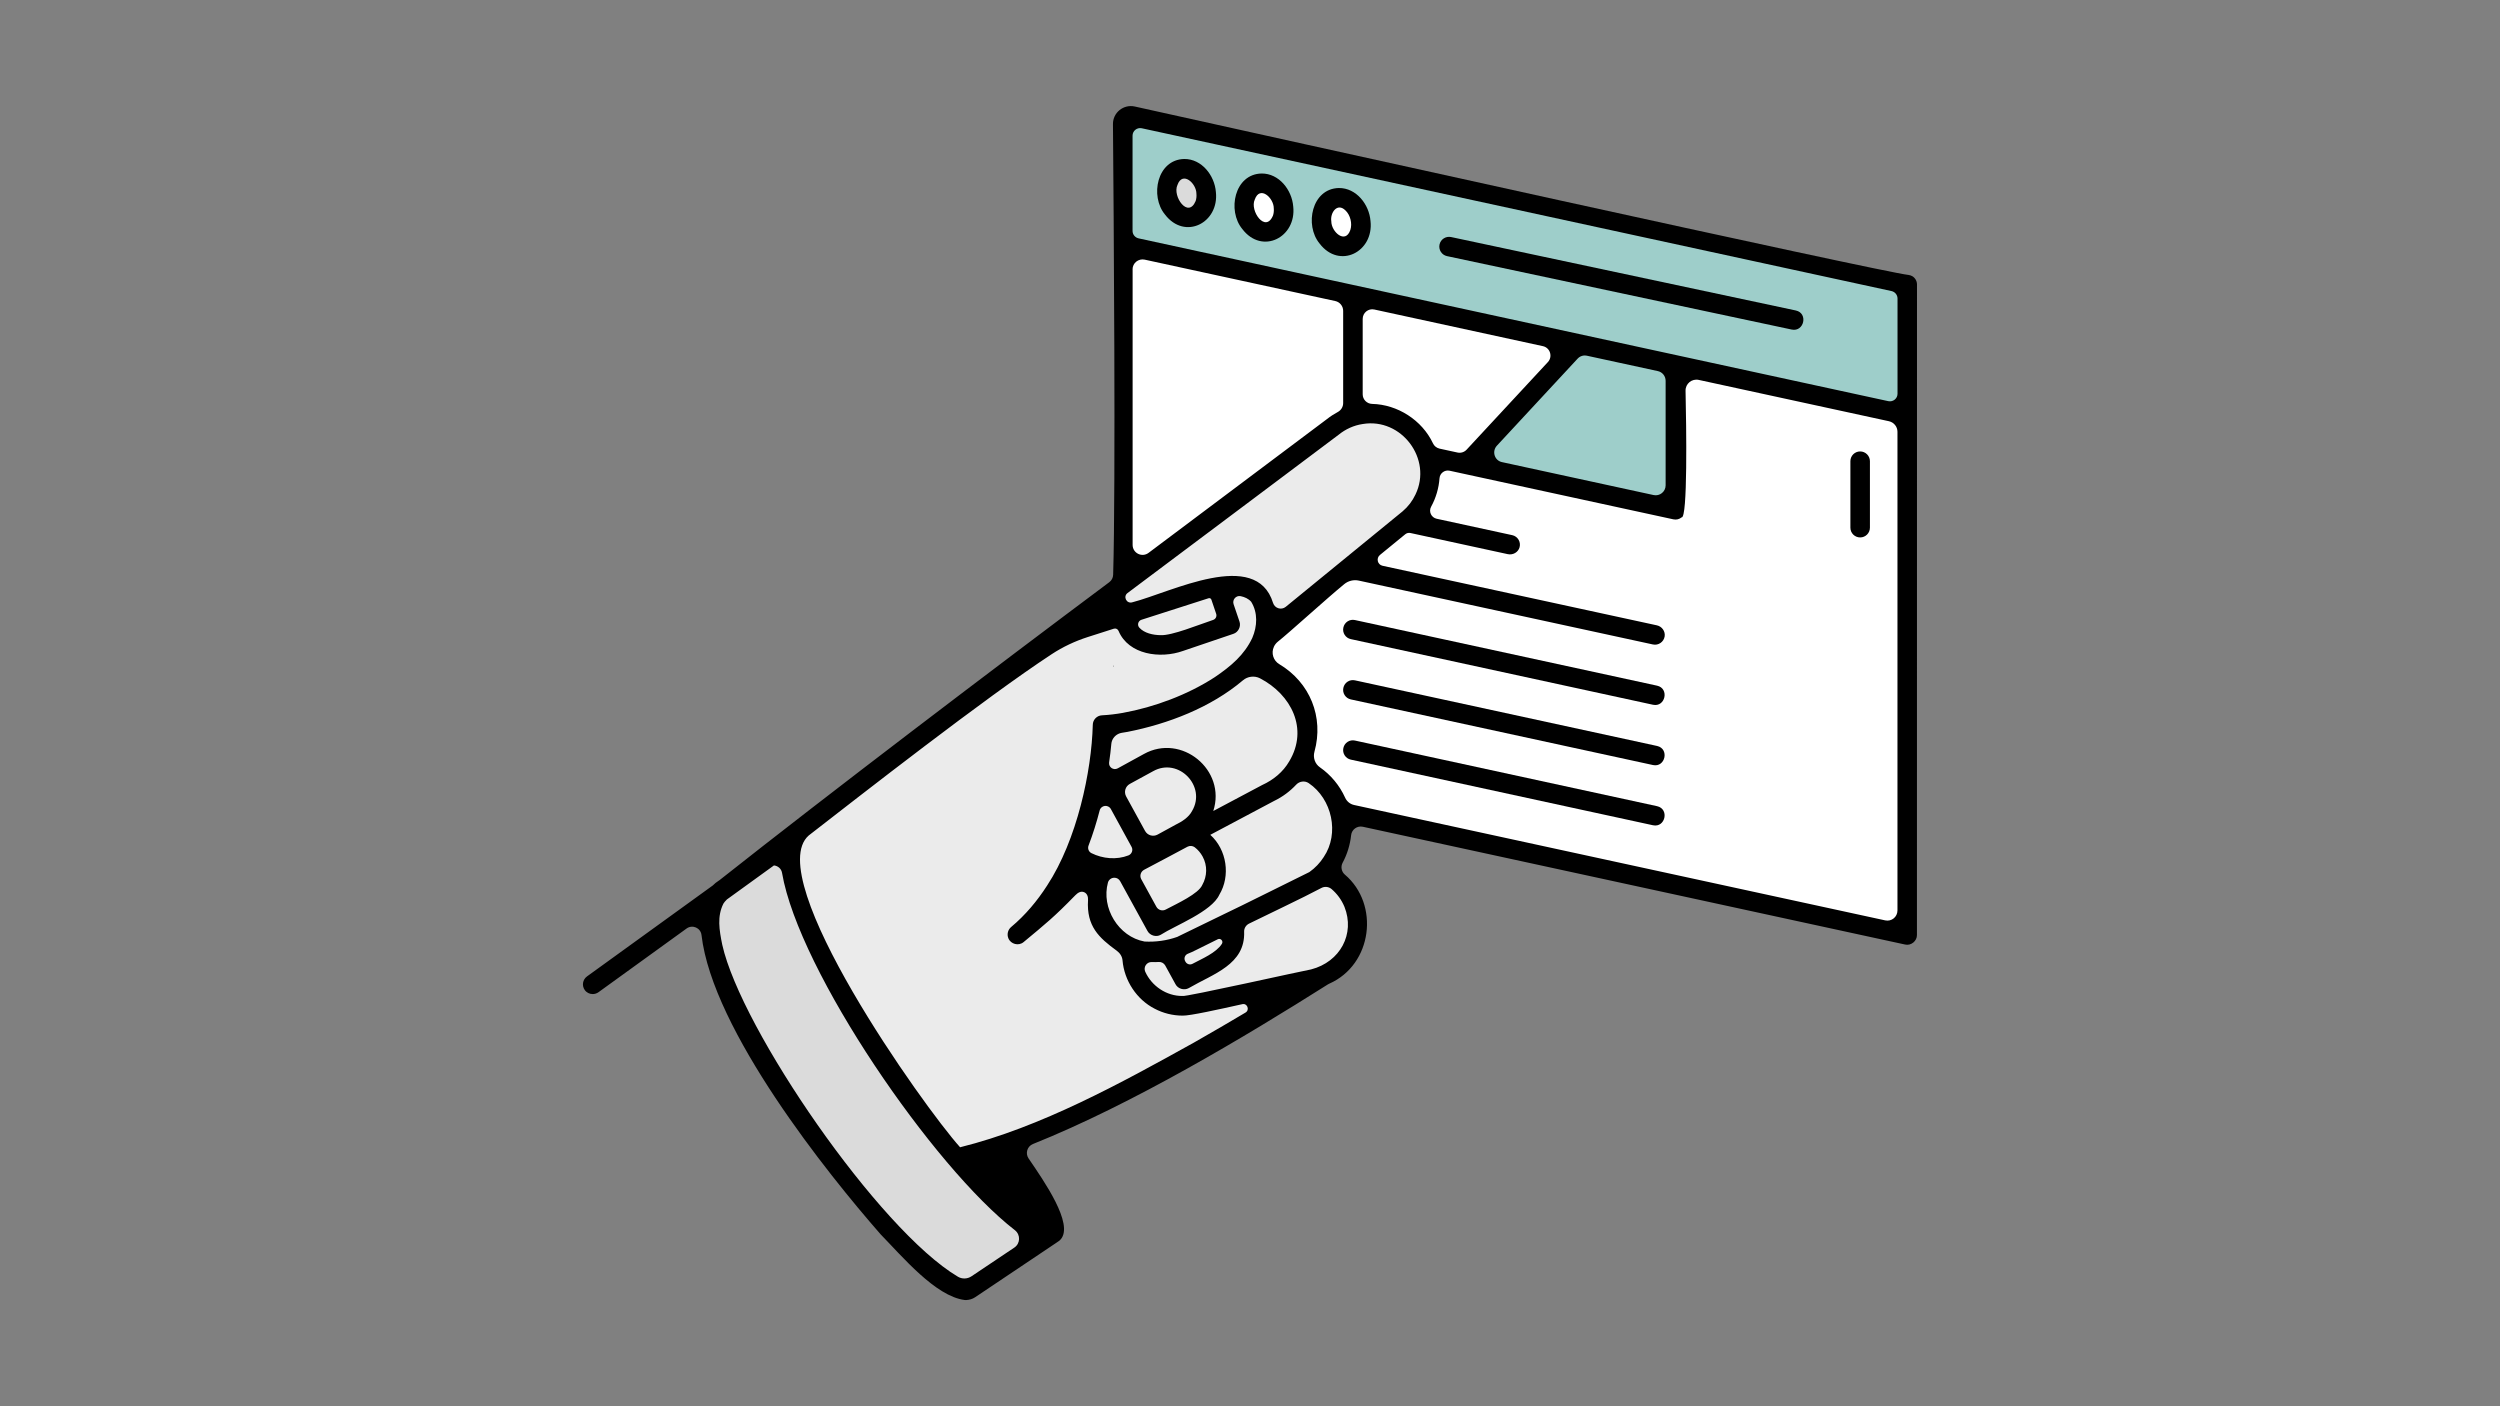 <?xml version="1.0" encoding="utf-8"?>
<!-- Generator: Adobe Illustrator 26.3.1, SVG Export Plug-In . SVG Version: 6.00 Build 0)  -->
<svg version="1.1" xmlns="http://www.w3.org/2000/svg" xmlns:xlink="http://www.w3.org/1999/xlink" x="0px" y="0px"
	 viewBox="0 0 3840 2160" style="enable-background:new 0 0 3840 2160;" xml:space="preserve">
<rect x="0" y="0" width="3840" height="2160" fill="#808080" stroke="none"/>
<style type="text/css">
	.st0{fill:#FFFFFF;}
	.st1{fill:#9ECECA;}
	.st2{fill:#DBDBDB;}
	.st3{fill:#EBEBEB;}
	.st4{fill:#E2FDDE;}
	.st5{fill:#FF9F7B;}
	.st6{fill:none;stroke:#000000;stroke-width:30;stroke-linecap:round;stroke-linejoin:round;stroke-miterlimit:10;}
	.st7{stroke:#000000;stroke-width:30;stroke-linecap:round;stroke-linejoin:round;stroke-miterlimit:10;}
	.st8{clip-path:url(#SVGID_00000052807013977645164030000009101473086037252736_);}
	
		.st9{clip-path:url(#SVGID_00000032626158962138323600000014007762622416011413_);fill:none;stroke:#000000;stroke-width:30;stroke-linecap:round;stroke-linejoin:round;stroke-miterlimit:10;}
	.st10{clip-path:url(#SVGID_00000137094910369994089830000018062961424159773854_);}
	
		.st11{clip-path:url(#SVGID_00000070820094715389127400000013128800269974795428_);fill:none;stroke:#000000;stroke-width:30;stroke-linecap:round;stroke-linejoin:round;stroke-miterlimit:10;}
	
		.st12{clip-path:url(#SVGID_00000007391376693155945130000011493725306821305745_);stroke:#000000;stroke-width:30;stroke-linecap:round;stroke-linejoin:round;stroke-miterlimit:10;}
	.st13{clip-path:url(#SVGID_00000040537077222330221920000013744327130741619330_);fill:#9ECECA;}
	.st14{clip-path:url(#SVGID_00000032643272744319034780000006257855050182488750_);fill:#9ECECA;}
	.st15{fill:#FF9F7B;stroke:#000000;stroke-width:30;stroke-linecap:round;stroke-linejoin:round;stroke-miterlimit:10;}
	
		.st16{clip-path:url(#SVGID_00000183969945949586549680000010134237117934063805_);fill:#E2FDDE;stroke:#000000;stroke-width:30;stroke-linecap:round;stroke-linejoin:round;stroke-miterlimit:10;}
	
		.st17{clip-path:url(#SVGID_00000178923896719458729140000007838795689834886056_);fill:none;stroke:#000000;stroke-width:30;stroke-linecap:round;stroke-linejoin:round;stroke-miterlimit:10;}
	.st18{fill:#E2FDDE;stroke:#000000;stroke-width:30;stroke-linecap:round;stroke-linejoin:round;stroke-miterlimit:10;}
	
		.st19{clip-path:url(#SVGID_00000121999569284392690010000013905584571458190000_);fill:#E2FDDE;stroke:#000000;stroke-width:30;stroke-linecap:round;stroke-linejoin:round;stroke-miterlimit:10;}
	
		.st20{clip-path:url(#SVGID_00000116952946580747151570000015879768384002246846_);fill:none;stroke:#000000;stroke-width:30;stroke-linecap:round;stroke-linejoin:round;stroke-miterlimit:10;}
	
		.st21{clip-path:url(#SVGID_00000013160037731984630030000018114332839772305032_);fill:none;stroke:#000000;stroke-width:30;stroke-linecap:round;stroke-linejoin:round;stroke-miterlimit:10;}
	.st22{clip-path:url(#SVGID_00000070089408484877600970000014792297772031696564_);fill:#FF9F7B;}
	.st23{clip-path:url(#SVGID_00000036229191084356884430000005212735815618275200_);fill:#FF9F7B;}
	.st24{clip-path:url(#SVGID_00000160885685062403998170000008205371020970121110_);fill:#FF9F7B;}
	
		.st25{clip-path:url(#SVGID_00000021112206599026810470000016489694983253388956_);fill:none;stroke:#000000;stroke-width:30;stroke-linecap:round;stroke-linejoin:round;stroke-miterlimit:10;}
	
		.st26{clip-path:url(#SVGID_00000103970604676854139690000018038545928301299076_);fill:none;stroke:#000000;stroke-width:30;stroke-linecap:round;stroke-linejoin:round;stroke-miterlimit:10;}
	
		.st27{clip-path:url(#SVGID_00000004510032429983249050000007198953474832503189_);fill:none;stroke:#000000;stroke-width:30;stroke-linecap:round;stroke-linejoin:round;stroke-miterlimit:10;}
	
		.st28{clip-path:url(#SVGID_00000148643392652506970270000005901817527953812875_);fill:none;stroke:#000000;stroke-width:30;stroke-linecap:round;stroke-linejoin:round;stroke-miterlimit:10;}
	
		.st29{clip-path:url(#SVGID_00000167371523667773134440000006772100530525881229_);fill:none;stroke:#000000;stroke-width:30;stroke-linecap:round;stroke-linejoin:round;stroke-miterlimit:10;}
	
		.st30{clip-path:url(#SVGID_00000087398376159581537430000018038380015548513931_);fill:#FF9F7B;stroke:#000000;stroke-width:30;stroke-linecap:round;stroke-linejoin:round;stroke-miterlimit:10;}
	.st31{fill:#FFFFFF;stroke:#000000;stroke-width:30;stroke-linecap:round;stroke-linejoin:round;stroke-miterlimit:10;}
	
		.st32{clip-path:url(#SVGID_00000015317715932014116550000007123050224059571088_);fill:#E2FDDE;stroke:#000000;stroke-width:30;stroke-linecap:round;stroke-linejoin:round;stroke-miterlimit:10;}
	
		.st33{clip-path:url(#SVGID_00000167365873353862002350000005718485814483290021_);fill:none;stroke:#000000;stroke-width:30;stroke-linecap:round;stroke-linejoin:round;stroke-miterlimit:10;}
	
		.st34{clip-path:url(#SVGID_00000170971811606649751070000013303452292786195366_);fill:none;stroke:#000000;stroke-width:30;stroke-linecap:round;stroke-linejoin:round;stroke-miterlimit:10;}
	
		.st35{clip-path:url(#SVGID_00000122702123648810349710000001957909225357150142_);fill:none;stroke:#000000;stroke-width:30;stroke-linecap:round;stroke-linejoin:round;stroke-miterlimit:10;}
	
		.st36{clip-path:url(#SVGID_00000142878220109374324340000002860738838512085633_);fill:none;stroke:#000000;stroke-width:30;stroke-linecap:round;stroke-linejoin:round;stroke-miterlimit:10;}
	
		.st37{clip-path:url(#SVGID_00000173854406651454431780000015314690040089387962_);fill:none;stroke:#000000;stroke-width:30;stroke-linecap:round;stroke-linejoin:round;stroke-miterlimit:10;}
	.st38{clip-path:url(#SVGID_00000054251366781733578910000010785654013574094515_);fill:#9ECECA;}
	.st39{clip-path:url(#SVGID_00000034770335029881627970000016037982114384879515_);}
	.st40{clip-path:url(#SVGID_00000077308118690465419440000001272855211170315706_);fill:#9ECECA;}
	.st41{clip-path:url(#SVGID_00000065059949235848704200000007307801462411377331_);}
	.st42{fill:none;}
	
		.st43{clip-path:url(#SVGID_00000040556205201356354330000007201911285973709727_);fill:none;stroke:#000000;stroke-width:30;stroke-linecap:round;stroke-linejoin:round;stroke-miterlimit:10;}
	
		.st44{clip-path:url(#SVGID_00000134960194827161559520000010976242641200927657_);fill:none;stroke:#000000;stroke-width:30;stroke-linecap:round;stroke-linejoin:round;stroke-miterlimit:10;}
	
		.st45{clip-path:url(#SVGID_00000154385965046657890900000011302005129173128368_);fill:none;stroke:#000000;stroke-width:30;stroke-linecap:round;stroke-linejoin:round;stroke-miterlimit:10;}
	
		.st46{clip-path:url(#SVGID_00000070823064164893040410000004989005790455017368_);fill:none;stroke:#000000;stroke-width:30;stroke-linecap:round;stroke-linejoin:round;stroke-miterlimit:10;}
	.st47{fill:none;stroke:#E2FDDE;stroke-width:26.518;stroke-linecap:round;stroke-linejoin:round;stroke-miterlimit:10;}
	
		.st48{clip-path:url(#SVGID_00000173854489754158754140000007464352317728800153_);fill:none;stroke:#000000;stroke-width:30;stroke-linecap:round;stroke-linejoin:round;stroke-miterlimit:10;}
	
		.st49{clip-path:url(#SVGID_00000087386817465496195430000016310290169061307531_);fill:none;stroke:#000000;stroke-width:30;stroke-linecap:round;stroke-linejoin:round;stroke-miterlimit:10;}
</style>
<g id="Layer_1">
	<path class="st0" d="M1728.2,307.5l-11.3,872.7c0,0,1220.5,252.2,1212.5,252.2c-7.9,0-3-875.7-3-875.7L1728.2,307.5z"/>
	<polygon class="st1" points="2418.5,535.9 2256,710.4 2567.3,781 2573.4,563 	"/>
	<polygon class="st1" points="1728.6,376.3 2929.4,634.3 2929.4,435.2 1728.6,174.4 	"/>
	<ellipse class="st0" cx="2062.2" cy="339.3" rx="27.8" ry="31.8"/>
	<ellipse class="st0" cx="1941.4" cy="319.1" rx="27.8" ry="31.8"/>
	<ellipse class="st2" cx="1822.4" cy="296.7" rx="27.8" ry="31.8"/>
	<path class="st3" d="M1211.2,1283.8l874.1-643.5c0,0,33.5-13.4,56.9,0c23.4,13.4,58.8,52.2,46.9,82
		c-11.9,29.9,20.6,46.9-55.9,103.8c-76.4,56.9-191.8,149.6-191.8,149.6l-3.6,46.7c0,0,90.5,32,65.4,153.1c0,0,62.7,50.8,59.8,82.6
		c-2.9,31.8-18.4,90.8-18.4,90.8s32.6,21.4,35.8,53.2c3.2,31.8-5.2,73.7-65.5,107.2c-60.3,33.5-353.1,231.4-528.9,261.6h-30.3
		c0,0-79.5-119.3-100-146.8c-20.5-27.6-80.8-139.8-100-185.3c-19.2-45.5-47.4-120.6-47.4-120.6L1211.2,1283.8z"/>
	<path class="st2" d="M1081.1,1398.4c0,0,90.7,385.3,399.9,574.2l113.5-75.9c0,0,34.7-41.2-43.2-134.4c-1.3-1.5-7.4,0-7.4,0
		s-44.4,23.3-50,23.3c-5.6,0-196.3-170.4-294.4-486.1L1081.1,1398.4z"/>
	<g>
		<path d="M1986.4,317.2L1986.4,317.2c-2-25.4-21.7-50.9-48.6-50.7c-41.8,0.9-53,57.1-29.6,85.3
			C1938.6,391.8,1991.6,364.6,1986.4,317.2z M1927.3,306.6c7.7-22.3,29.3-2.7,29.2,13.3h0c0.4,3.8-0.1,8.1-1.2,11.2
			C1943.7,358.7,1919.3,323.6,1927.3,306.6z"/>
		<path d="M2944.5,437c0-5.3-2.8-10.1-7.1-12.7c-1.8-1.1-3.9-1.7-6-2c-41-4.2-995.4-215.9-1188.4-258.7
			c-17.3-3.8-33.7,9.4-33.5,27.1c1.1,125.8,4.4,558,0.3,692.1c-0.1,4.5-2.3,8.8-6,11.5c-175.2,130.8-429,323.5-598.6,457.6
			c-0.4,0.3-0.8,0.6-1.2,0.8c-3.4,2.1-6.4,4.6-9.2,7.4l-193.2,139.7c-6.7,4.9-8.2,14.2-3.4,20.9c2.9,4.1,7.5,6.2,12.2,6.2
			c3,0,6.1-0.9,8.8-2.8l135.4-97.9c9-6.5,21.6-1,22.9,10c17,146.6,194.2,367.3,274.5,459c0.2,0.2,0.4,0.4,0.5,0.6
			c33.3,34.1,84.4,95.3,129.1,101c0.7,0.1,1.4,0.1,2.2,0.1c4.9-0.2,9.9-1.5,14.1-4.4l124.8-83.7c0.2-0.2,0.5-0.3,0.7-0.5
			c2.2-1.3,4.2-2.8,5.9-4.7l0,0c20.3-23.5-25.5-89.2-49.4-124.2c-5.4-7.9-2.1-18.7,6.7-22.2c152.9-61.2,325.7-164.7,453.1-245.2
			c0.6-0.4,1.3-0.7,1.9-1c66.7-29.4,77.7-122.1,24.1-167.6c-5.3-4.5-6.7-12.2-3.4-18.3c7-13,11.4-27.4,13-42.2
			c0.9-8.8,9.3-14.9,18-13l832.9,180.9c9,2.2,18.4-5.3,18.2-14.7C2944.5,1287.7,2944.5,569.6,2944.5,437z M1739.6,208.4
			c0-7.4,6.8-12.9,14.1-11.4l1151.7,250.1c5.3,1.2,9.2,5.9,9.2,11.4v146.3c0,7.4-6.8,12.9-14.1,11.4L1748.8,366.1
			c-5.3-1.2-9.2-5.9-9.2-11.4V208.4z M2299.2,684.6l124-133.7c3.7-4,9.1-5.7,14.4-4.5l108.8,23.6c7,1.5,12,7.7,12,14.9v160.6
			c0,9.7-9,17-18.5,14.9l-232.9-50.6C2295.6,707.4,2291.2,693.3,2299.2,684.6z M2252.7,690.7c-3.5,3.8-8.8,5.5-13.9,4.4l-27.6-6
			c-4.5-1-8.3-4-10.2-8.2c-16.8-35.6-54.4-59.6-93.4-60.5c-8-0.2-14.5-6.7-14.5-14.7V489.8c0-9.4,8.7-16.4,17.8-14.4l259,56.3
			c11.1,2.4,15.4,16,7.7,24.4L2252.7,690.7z M1739.6,413.8c0-9.8,9-17,18.6-15l292.8,63.6c7,1.5,12.1,7.8,12.1,15v141.8
			c0,5.7-3.2,10.9-8.2,13.6c-5.8,3.1-11.5,6.8-16.8,11l0,0l-273.9,205.4c-10.1,7.6-24.5,0.4-24.5-12.2V413.8z M1731.9,910.9
			c93-69.7,321.8-241.1,324.2-243.1c10.7-8.7,23.5-14.5,37-16.5c59.5-10,107.4,53.7,81.1,108.2c-4.7,10-11.3,18.7-19.9,26
			c-21.8,17.8-132.9,108.6-179.4,146.6c-6.8,5.5-16.9,2.3-19.5-6c-25.9-84.4-156.8-16.3-215.7-1.1c-0.1,0-0.3,0.1-0.4,0.1
			C1730.5,927.9,1724.6,916.4,1731.9,910.9z M1837,1459.3l33.5-16.6c4.5-2.2,9,2.9,6.3,7.1c-8.9,13.9-30.6,22.8-45.1,30.6
			c-3.9,2.1-8.7,0.6-10.8-3.2l-0.5-0.9c-2.3-4.2-0.5-9.4,4-11.3C1828.5,1463.3,1832.7,1461.6,1837,1459.3z M1809.6,1438.4l-0.2,0.1
			l-0.9,0.5c-16.6,5.9-33.7,8.1-50.5,7.2c-40.1-7.3-66.8-51.8-56.2-90.6c1.2-4.3,5.1-7.3,9.6-7.4l0.1,0c3.7-0.1,7.2,1.9,9,5.2
			l42,76.5c3.8,7.1,13.4,10,20.4,5.9c22.5-14.4,78.4-35.7,90-61.5c17.5-29,11.5-69.3-13.9-92c9.5-5.1,91.2-48.4,98.1-52.1
			c12.7-6.1,24.3-14.7,33.9-25c5-5.3,13.2-6.4,19.2-2.3c35.7,24.1,47.7,77.1,23,113.6c-5.7,8.9-13.1,16.7-22,23
			c-26.8,13.1-105.8,52.7-131.7,64.9L1809.6,1438.4z M1771.3,1184.5c38.8-21.7,82.3,23.1,59.7,61.2c-5,9.7-15.6,16.4-25.5,21.2
			c0,0-15.7,8.6-27.4,15c-6.9,3.8-15.5,1.3-19.3-5.6l-29-52.9c-3.8-6.9-1.3-15.5,5.6-19.3
			C1747.8,1197.4,1762.9,1189.1,1771.3,1184.5C1771.3,1184.5,1770.9,1183.7,1771.3,1184.5z M1847.2,1315.6
			c7.6,13.8,7.1,30.3-0.5,43.7c-5.8,13.5-37.7,28.1-56.2,37.8c-5.1,2.7-11.5,0.8-14.3-4.3l-23.2-42.3c-2.9-5.2-0.9-11.8,4.5-14.6
			c19-9.8,49.3-26.3,66.4-35.3c3.6-1.9,8-1.6,11.2,0.8C1840,1305.2,1844.1,1309.9,1847.2,1315.6z M1738.1,1300.8
			c2.7,4.9,0.4,11-4.8,13.1c-18.2,7.1-39.5,5.2-56.9-3.5c-4.2-2.1-6.1-7.1-4.4-11.6c6.9-18.1,12.4-35.9,17.1-54
			c2.1-8.1,13.1-9.5,17.2-2.1L1738.1,1300.8z M1980.4,1169.2c-9.6,16.7-24.6,28.8-41.7,36.6c-21.6,11.5-53.3,28.3-75.1,39.9
			c20.4-63-48.9-119.8-106.7-87.5l0,0c-12.2,6.7-26.6,14.6-40.1,22c-6.5,3.5-14.2-1.8-13.2-9.1c1.5-10,2.6-19.6,3.4-28.5
			c0.6-6.5,4.5-12.1,10.3-15.1l0.2-0.1c1.8-0.9,3.6-1.5,5.6-1.8c3-0.5,6-1,9-1.5c61.9-12.2,127.7-37.3,177-79.1
			c7.3-6.2,17.8-7.5,26.3-3.1C1983.4,1066.9,2010.1,1119.4,1980.4,1169.2z M1863.4,952.2c-22.3,7.4-63.3,24.3-80.7,23.4
			c-11.7-0.1-25.1-3.1-32.7-11.5c-3.6-4-1.9-10.4,3.2-12.1c23.2-7.5,88.1-28.2,103.2-33.1c1.8-0.6,3.7,0.4,4.3,2.2l7.3,21.6
			C1869.4,946.7,1867.3,950.9,1863.4,952.2z M1558,1916.3l-65.8,44.1c-6.3,4.2-14.4,4.5-20.9,0.6c-121.3-71.9-333-380.3-361.9-509.8
			c-4.7-23-8.1-43.7,1.8-63.3c0.9-1.6,2.8-3.8,5.3-6.3l72.3-52.3c5.9,0.6,11.3,4.9,12.4,11.4c26,151.7,233.3,452.8,357.7,548.9
			C1567.8,1896.6,1567.3,1910.1,1558,1916.3z M1913.1,1555.3c-24.5,14.6-51.2,30.2-79.2,46.1c-112.5,62.5-234.9,129.9-359.2,160.8
			c-56.3-62.5-305.9-414.4-232.5-478.9c80.1-62.1,270.1-210.8,373.1-278.4c17.2-11.3,35.9-20.1,55.5-26.4c14.3-4.5,30-9.5,40-12.8
			c3-1,6.1,0.5,7.3,3.4c15.4,36.6,64.2,43.2,99.1,30.7h0c10.9-3.7,67.7-23,77.2-26.2c7.7-2.4,12.1-11.5,9.4-19c0,0-5-14.9-9-26.5
			c-2.3-6.9,3.6-13.8,10.8-12.4c6.2,1.3,11.9,3.8,16.2,8.6c10.5,17,9.4,37.7,1.7,55.6c-12.3,26-32.1,42.9-57.7,60.3
			c-41.1,26.7-92.4,46-141.2,54.8c-10.6,1.9-21.6,3.2-31.8,3.7c-8,0.3-14.3,6.9-14.3,14.8h0c-1.8,70.9-24.1,176.7-70.2,246.8
			c-15.1,23.5-33.3,45.3-55.2,63.6c-5.1,4.3-6.7,11.3-4.3,17.2c3.6,9.2,15.9,12.4,23.5,5.9c34.1-28.3,47.1-38.7,79.2-71.7
			c4-4.1,8.7-7.1,13.9-4.8l0,0c4.6,2.1,6.1,7,5.8,12.1c-2.5,40,16.6,57.7,44.1,77.7c4.9,3.6,8.4,8.8,8.9,14.9
			c2.6,30.9,21.8,60.2,49.4,74.2c13.1,6.9,27.8,10.6,43,10.6c10.7,0.4,56.2-9.7,91.6-17.6C1915.8,1540.6,1920,1551.2,1913.1,1555.3z
			 M2065.1,1392.9c16.5,41.4-6.5,84.5-51.2,96.1c-8.4,1.2-194.6,42.9-197.5,40.8c-24.7,0.3-47.4-15.3-57.3-37.2
			c-3.2-7.2,2.2-15.2,10-14.9c3.6,0.2,7.2,0.1,10.8-0.1c4.1-0.3,7.9,1.9,9.9,5.4l15.8,28.8c3.7,7.1,13.4,9.9,20.4,5.9
			c37.5-21.9,86.9-36.1,85-86.6c-0.2-5.2,2.8-10.1,7.5-12.4c31.9-15.8,80.1-38.3,111.2-54.8c5.1-2.7,11.2-2,15.6,1.7
			C2053.9,1373,2060.6,1382.1,2065.1,1392.9z M2895.7,1413.7L2080,1236.5c-6.2-1.3-11.3-5.5-13.9-11.3c-8.5-18.8-22-35-38.7-46.6
			c-7.7-5.3-10.9-15-8.4-24c14.7-53.2-6.8-106.3-54.1-134.5c-9.1-5.4-12.7-17-8.2-26.6c0-0.1,0,0,0-0.1c1.4-3,3.5-5.7,6.1-7.8
			c17.1-13.5,76.6-67.7,102-88.4c6.2-5.1,14.4-7.1,22.3-5.4c73.7,16,451.8,98.1,451.8,98.1c8.3,1.8,16.5-3.7,18-12.2
			c1.3-8-4.1-15.5-12-17.2L2123.5,869c-7.7-1.7-10-11.5-4-16.5l39-31.9c2.2-1.8,5.1-2.5,7.9-1.9l149.6,32.5
			c7.9,1.7,16-2.9,18.1-10.7c2.2-8.3-3-16.7-11.3-18.5l-116.1-25.2c-8.3-1.8-12.6-11.1-8.5-18.5c7.4-13.5,11.8-28.5,12.9-43.8
			c0.6-7.7,7.9-13.1,15.4-11.5l343.8,74.7c4.5,1,9.1-0.1,12.6-3c9.5,2.1,7.3-139.9,6.1-194.6c-0.2-10.7,9.6-18.8,20.1-16.6
			l292.3,63.5c7.6,1.7,13.1,8.4,13.1,16.2l0,735.2C2914.5,1408.5,2905.4,1415.8,2895.7,1413.7z"/>
		<path d="M2222.6,393.4l529.5,112.8c19,4,25.6-25.1,6.3-29.3l-529.5-112.8c-8.1-1.7-16.1,3.4-17.8,11.5
			C2209.4,383.7,2214.5,391.7,2222.6,393.4z"/>
		<path d="M2105.1,339.5L2105.1,339.5c-2-25.4-21.7-50.9-48.6-50.7c-41.8,0.9-53,57.1-29.6,85.3
			C2057.4,414.1,2110.4,386.9,2105.1,339.5z M2066.5,323.1c7.6,7,10.9,20.3,7.6,30.2c-7.7,22.3-29.3,2.7-29.2-13.3
			C2042.8,326.9,2054,310.8,2066.5,323.1z"/>
		<path d="M2545.3,1238.3l-464.1-100.8c-8.1-1.8-16.1,3.4-17.8,11.5c-1.8,8.1,3.4,16.1,11.5,17.8l464.1,100.8
			C2557.9,1271.7,2564.5,1242.6,2545.3,1238.3z"/>
		<path d="M2545.3,1145.8L2081.2,1045c-8.1-1.8-16.1,3.4-17.8,11.5c-1.8,8.1,3.4,16.1,11.5,17.8l464.1,100.8
			C2557.9,1179.2,2564.5,1150.1,2545.3,1145.8z"/>
		<polygon points="1709.6,1022.4 1709.6,1023.7 1710.7,1023.1 		"/>
		<path d="M2857.2,693.4c-8.3,0-15,6.7-15,15v102.1c0,8.3,6.7,15,15,15c8.3,0,15-6.7,15-15V708.4
			C2872.2,700.1,2865.4,693.4,2857.2,693.4z"/>
		<path d="M1867.6,294.9L1867.6,294.9c-2-25.4-21.7-50.9-48.6-50.7c-41.8,0.9-53,57.1-29.6,85.3
			C1819.9,369.5,1872.8,342.3,1867.6,294.9z M1808.5,284.3c7.7-22.3,29.3-2.7,29.2,13.3h0c0.4,3.8-0.1,8.1-1.2,11.2
			C1824.9,336.4,1800.6,301.4,1808.5,284.3z"/>
		<path d="M2545.3,1053.2l-464.1-100.8c-8.1-1.8-16.1,3.4-17.8,11.5c-1.8,8.1,3.4,16.1,11.5,17.8l464.1,100.8
			C2557.9,1086.6,2564.5,1057.5,2545.3,1053.2z"/>
	</g>
</g>
<g id="Layer_2">
</g>
</svg>
